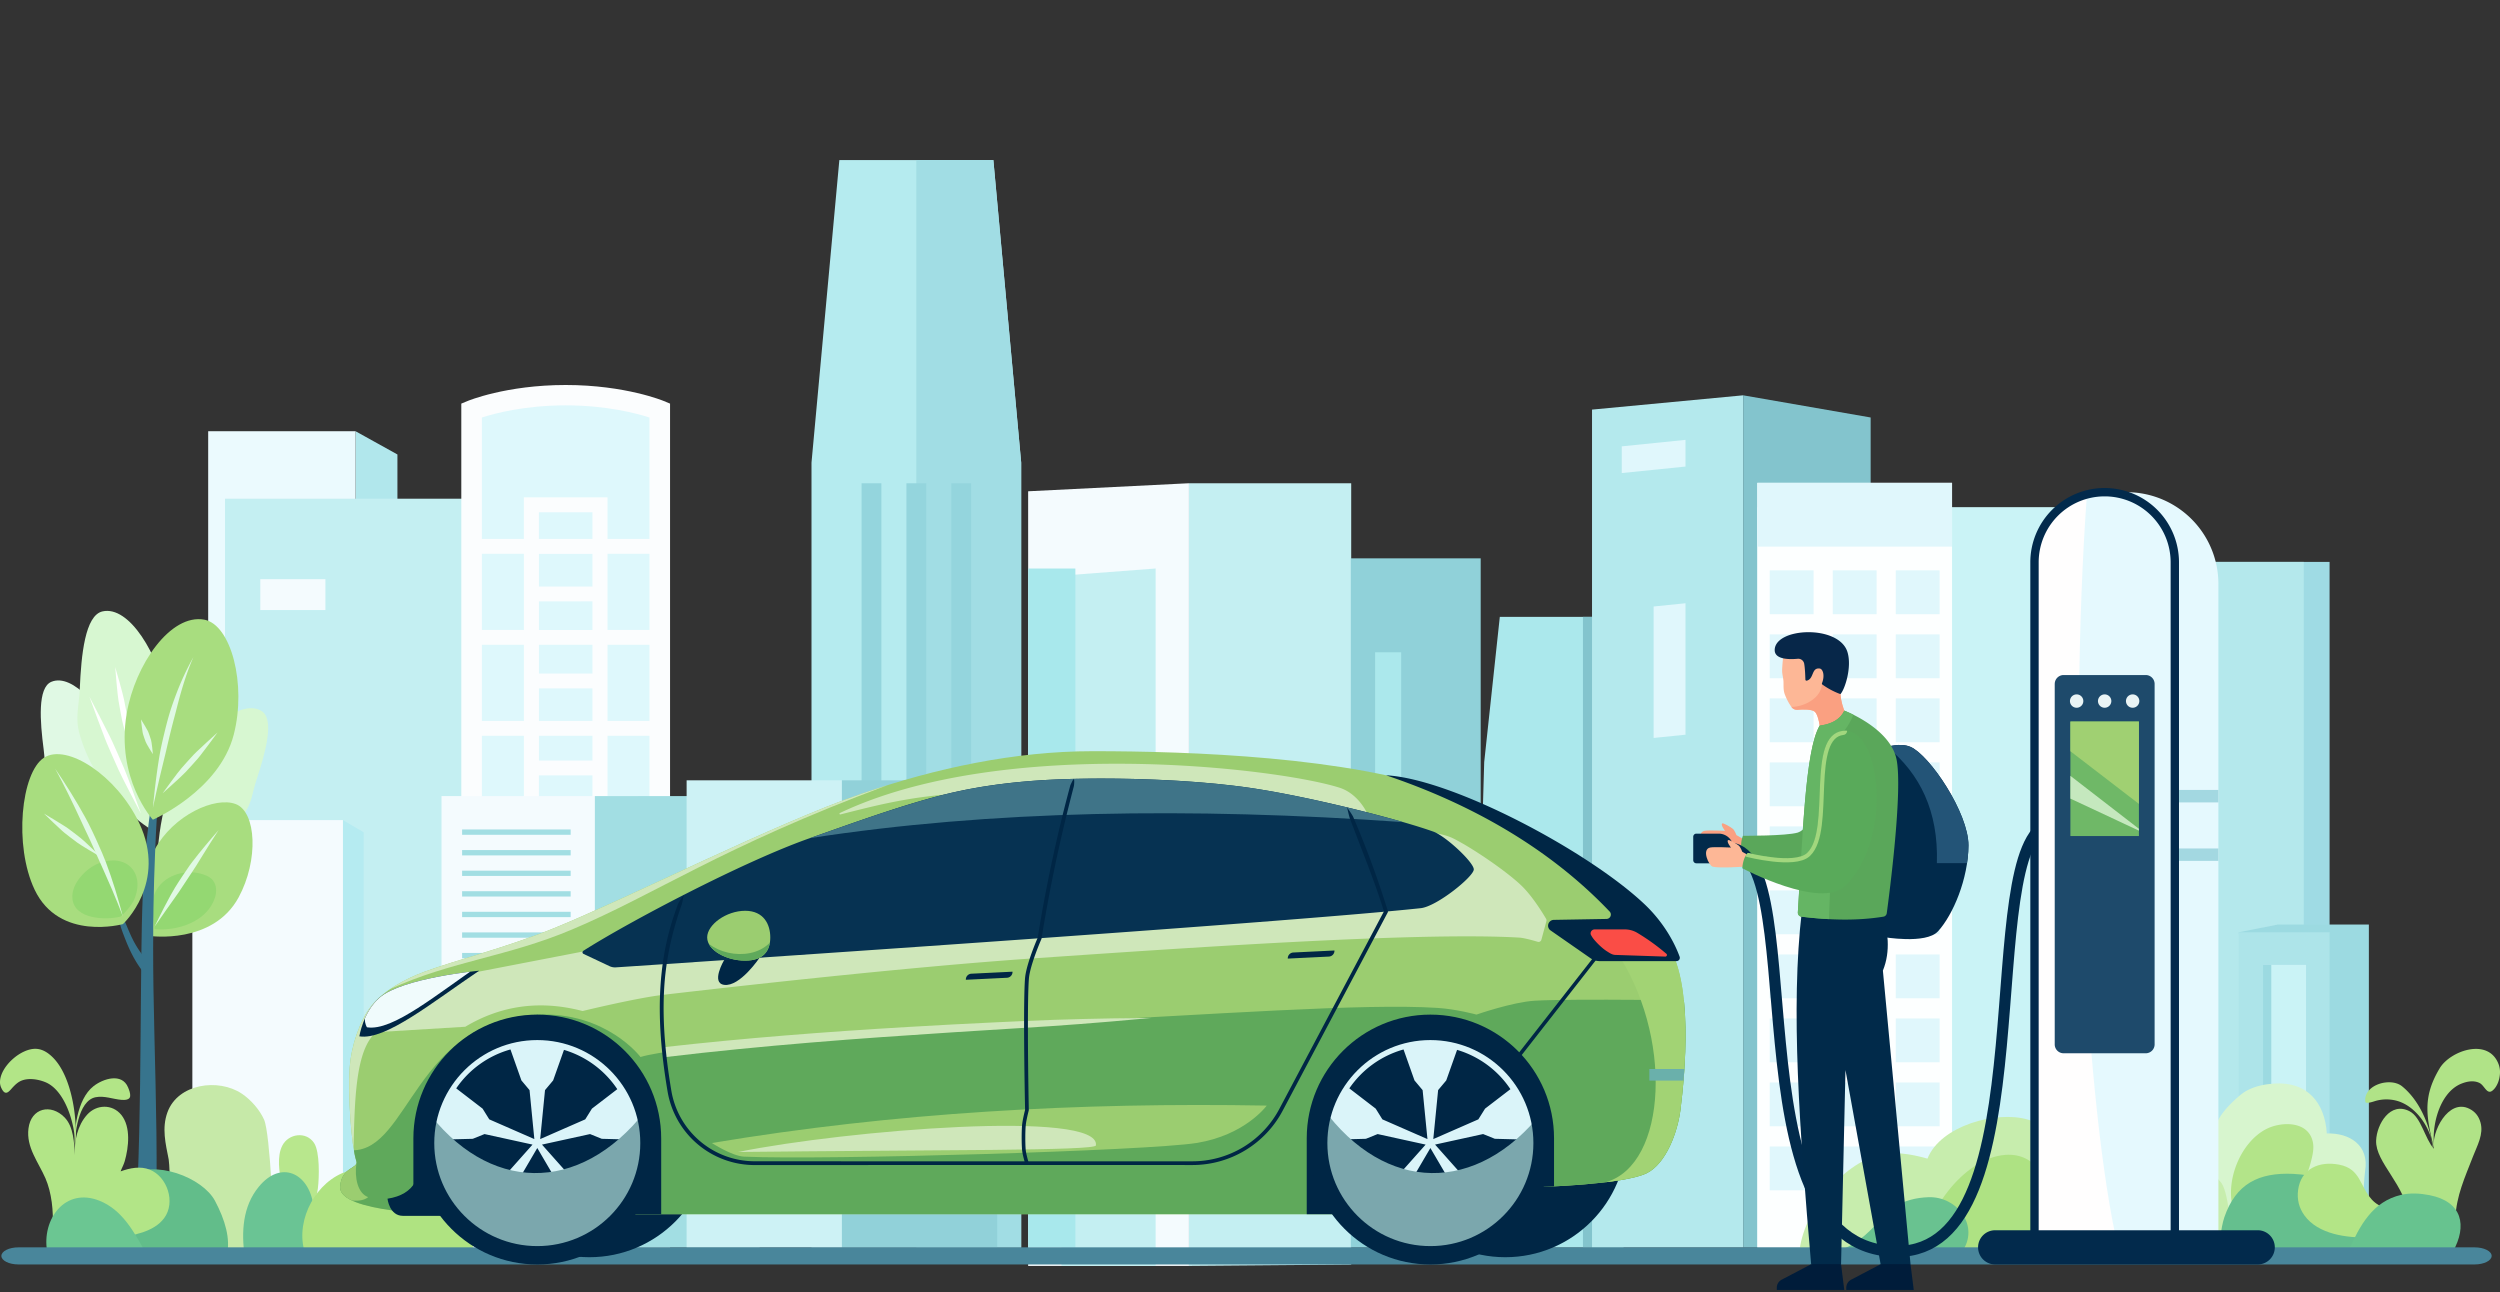 <svg xmlns="http://www.w3.org/2000/svg" xmlns:xlink="http://www.w3.org/1999/xlink" viewBox="0 0 4489.72 2320.27"><rect x="0" y="0" width="4489.72" height="2320.27" fill="#333333" stroke="none"/><defs><style>.cls-1,.cls-107,.cls-2,.cls-3,.cls-4,.cls-75,.cls-81,.cls-87{fill:none;}.cls-1{clip-rule:evenodd;}.cls-100,.cls-101,.cls-102,.cls-104,.cls-106,.cls-109,.cls-11,.cls-111,.cls-113,.cls-14,.cls-16,.cls-17,.cls-19,.cls-2,.cls-20,.cls-21,.cls-23,.cls-24,.cls-25,.cls-26,.cls-27,.cls-28,.cls-3,.cls-30,.cls-32,.cls-33,.cls-34,.cls-35,.cls-36,.cls-37,.cls-39,.cls-4,.cls-40,.cls-42,.cls-43,.cls-45,.cls-46,.cls-49,.cls-5,.cls-50,.cls-51,.cls-52,.cls-53,.cls-54,.cls-55,.cls-56,.cls-57,.cls-58,.cls-59,.cls-6,.cls-60,.cls-61,.cls-62,.cls-63,.cls-64,.cls-65,.cls-66,.cls-68,.cls-69,.cls-7,.cls-71,.cls-72,.cls-73,.cls-74,.cls-76,.cls-78,.cls-79,.cls-8,.cls-82,.cls-84,.cls-85,.cls-88,.cls-89,.cls-9,.cls-91,.cls-92,.cls-93,.cls-94,.cls-95,.cls-96,.cls-98,.cls-99{fill-rule:evenodd;}.cls-2{clip-path:url(#clip-path);}.cls-4{clip-path:url(#clip-path-2);}.cls-5{fill:#b1e7ec;}.cls-6{fill:#ebfafe;}.cls-7{fill:#c4eff2;}.cls-8{fill:#f4fbfe;}.cls-9{fill:#def8fc;}.cls-10{clip-path:url(#clip-path-3);}.cls-11{fill:#fbfdfe;}.cls-12{clip-path:url(#clip-path-4);}.cls-13{clip-path:url(#clip-path-5);}.cls-14{fill:#a2dee3;}.cls-15{clip-path:url(#clip-path-6);}.cls-16{fill:#a8e8ec;}.cls-17{fill:#b5ebef;}.cls-18{clip-path:url(#clip-path-8);}.cls-19{fill:#a1dde4;}.cls-20{fill:#94d5dd;}.cls-21{fill:#abe8ec;}.cls-22{clip-path:url(#clip-path-9);}.cls-23{fill:#83c4cd;}.cls-24{fill:#9fdbe4;}.cls-25{fill:#b4e8ec;}.cls-26{fill:#9cdae1;}.cls-27{fill:#ade4e9;}.cls-28{fill:#caf3f6;}.cls-29{clip-path:url(#clip-path-10);}.cls-30{fill:#b4e9ed;}.cls-31{clip-path:url(#clip-path-11);}.cls-32{fill:#e0f7fc;}.cls-33{fill:#90d1d9;}.cls-34{fill:#cdf2f5;}.cls-35{fill:#91d1d9;}.cls-36{fill:#b5ebf1;}.cls-37{fill:#fdffff;}.cls-38{clip-path:url(#clip-path-12);}.cls-39{fill:#e0f9e4;}.cls-40{fill:#d7f7d1;}.cls-41{clip-path:url(#clip-path-13);}.cls-42{fill:#fff;}.cls-43{fill:#a8dd7f;}.cls-44{clip-path:url(#clip-path-14);}.cls-45{fill:#94d872;}.cls-46{fill:#37748d;}.cls-47{clip-path:url(#clip-path-15);}.cls-48{clip-path:url(#clip-path-16);}.cls-49{fill:#c6e9a8;}.cls-50{fill:#b0e387;}.cls-51{fill:#d7f5ce;}.cls-52{fill:#b3e489;}.cls-53{fill:#c7edad;}.cls-54{fill:#62bd8a;}.cls-55{fill:#b8e78d;}.cls-56{fill:#b2e587;}.cls-57{fill:#65bf8e;}.cls-58{fill:#b3e586;}.cls-59{fill:#67c38f;}.cls-60{fill:#aee283;}.cls-61{fill:#69c290;}.cls-62{fill:#6bc692;}.cls-63{fill:#6ac494;}.cls-64{fill:#afe381;}.cls-65{fill:#49869b;}.cls-66{fill:#fdb796;}.cls-67{clip-path:url(#clip-path-17);}.cls-68{fill:#faa081;}.cls-69{fill:#012a4b;}.cls-70{clip-path:url(#clip-path-18);}.cls-71{fill:#235477;}.cls-72{fill:#072749;}.cls-73{fill:#001c3a;}.cls-74{fill:#5aa75a;}.cls-75{stroke:#012a4b;stroke-miterlimit:1.5;stroke-width:20px;}.cls-75,.cls-81{stroke-linecap:round;}.cls-76{fill:#012a4a;}.cls-77{clip-path:url(#clip-path-19);}.cls-78{fill:#65b564;}.cls-79{fill:#59aa5a;}.cls-80{clip-path:url(#clip-path-20);}.cls-81{stroke:#a2d77e;}.cls-107,.cls-81,.cls-87{stroke-linejoin:round;}.cls-81,.cls-87{stroke-width:15px;}.cls-82{fill:#e5f9fe;}.cls-83{clip-path:url(#clip-path-21);}.cls-84{fill:#a3d8e1;}.cls-85{fill:#fffefe;}.cls-86{clip-path:url(#clip-path-22);}.cls-87{stroke:#022a4c;}.cls-88{fill:#1e4a6b;}.cls-89{fill:#6fb867;}.cls-90{clip-path:url(#clip-path-23);}.cls-91{fill:#a0d072;}.cls-92{fill:#c5e8be;}.cls-93{fill:#eaf4f5;}.cls-94{fill:#022a4c;}.cls-95{fill:#002645;}.cls-96{fill:#9bcd70;}.cls-97{clip-path:url(#clip-path-24);}.cls-98{fill:#5fa95b;}.cls-99{fill:#cfe7ba;}.cls-100{fill:#a2d374;}.cls-101{fill:#6ab0ab;}.cls-102{fill:#063252;}.cls-103{clip-path:url(#clip-path-27);}.cls-104{fill:#3f7488;}.cls-105{clip-path:url(#clip-path-28);}.cls-106{fill:#f0fbfc;}.cls-107{stroke:#002645;stroke-width:6.5px;}.cls-108{clip-path:url(#clip-path-29);}.cls-109{fill:#fa4d46;}.cls-110{clip-path:url(#clip-path-30);}.cls-111{fill:#daf4f9;}.cls-112{clip-path:url(#clip-path-31);}.cls-113{fill:#7ba7ad;}.cls-114{clip-path:url(#clip-path-32);}</style><clipPath id="clip-path"><path id="SVGID" class="cls-1" d="M2883.64,1835.64c111-31.36,122.17-264.84,16.16-418.91h147.41v442.88H2883.64v-24Z"/></clipPath><clipPath id="clip-path-2"><polygon id="SVGID-2" data-name="SVGID" class="cls-1" points="2075.41 733.44 1906.27 746.31 1906.27 1985.94 2075.41 1985.94 2075.41 733.44 2075.41 733.44"/></clipPath><clipPath id="clip-path-3" transform="translate(0 287.52)"><path id="SVGID-3" data-name="SVGID" class="cls-1" d="M847,449.47s65.81-27.29,168.94-27.29,168.94,27.29,168.94,27.29V1934.78H847V449.47Z"/></clipPath><clipPath id="clip-path-4" transform="translate(0 287.52)"><polygon id="SVGID-4" data-name="SVGID" class="cls-1" points="1145.32 1142.16 792.93 1142.16 792.93 1953.06 1145.32 1953.06 1145.32 1142.16 1145.32 1142.16"/></clipPath><clipPath id="clip-path-5" transform="translate(0 287.52)"><polygon id="SVGID-5" data-name="SVGID" class="cls-1" points="1024.84 1202.14 829.89 1202.14 829.89 1953.06 1024.84 1953.06 1024.84 1202.14 1024.84 1202.14"/></clipPath><clipPath id="clip-path-6" transform="translate(0 287.52)"><polygon id="SVGID-6" data-name="SVGID" class="cls-1" points="2135.25 580.32 1846.43 594.76 1846.43 1985.94 2135.25 1985.94 2135.25 580.32 2135.25 580.32"/></clipPath><clipPath id="clip-path-8" transform="translate(0 287.52)"><polygon id="SVGID-8" data-name="SVGID" class="cls-1" points="1783.97 0 1507.37 0 1457.37 543.19 1457.37 1953.06 1833.93 1953.06 1833.93 543.19 1783.97 0 1783.97 0"/></clipPath><clipPath id="clip-path-9" transform="translate(0 287.52)"><polygon id="SVGID-9" data-name="SVGID" class="cls-1" points="2915.49 820.32 2693.49 820.32 2665.47 1081.09 2640.21 1953.06 2915.49 1953.06 2915.49 820.32 2915.49 820.32"/></clipPath><clipPath id="clip-path-10" transform="translate(0 287.52)"><polygon id="SVGID-10" data-name="SVGID" class="cls-1" points="4141.41 1445.28 4064.13 1445.28 4064.13 1953.06 4141.41 1953.06 4141.41 1445.28 4141.41 1445.28"/></clipPath><clipPath id="clip-path-11" transform="translate(0 287.52)"><polygon id="SVGID-11" data-name="SVGID" class="cls-1" points="3130.53 422.4 2859.09 448.08 2859.09 1953.06 3130.53 1953.06 3130.53 422.4 3130.53 422.4"/></clipPath><clipPath id="clip-path-12" transform="translate(0 287.52)"><polygon id="SVGID-12" data-name="SVGID" class="cls-1" points="3505.65 579.6 3155.97 579.6 3155.97 1953.06 3505.65 1953.06 3505.65 579.6 3505.65 579.6"/></clipPath><clipPath id="clip-path-13" transform="translate(0 287.52)"><path id="SVGID-13" data-name="SVGID" class="cls-1" d="M272.85,1203.24s-96.47-56.67-129.54-171.06c-9-31.2-1.5-49,0-83.4,2.59-59.55,9.35-131.23,40.79-138.31C231.57,799.77,284.56,885.25,303,977c20.54,102.41-30.1,226.26-30.1,226.26Z"/></clipPath><clipPath id="clip-path-14" transform="translate(0 287.52)"><path id="SVGID-14" data-name="SVGID" class="cls-1" d="M269.45,1393.36s-31.89-81.38,8.16-155c33.88-62.29,108.93-96,145.86-81.81s41.31,100.81,5,167.64c-46.32,85.16-159,69.19-159,69.19Z"/></clipPath><clipPath id="clip-path-15" transform="translate(0 287.52)"><path id="SVGID-15" data-name="SVGID" class="cls-1" d="M220.76,1372.06s-114.26,31.58-158.63-61.9c-37.54-79.08-24.24-210.37,16.8-236.88s130.61,32,170.88,116.88c51.32,108.12-29.05,181.9-29.05,181.9Z"/></clipPath><clipPath id="clip-path-16" transform="translate(0 287.52)"><path id="SVGID-16" data-name="SVGID" class="cls-1" d="M274.54,1184.62s-66.91-73.39-47-190.78C242.46,906.36,306.25,814,367,825.36c47.84,8.92,76.12,115.8,52.8,206.4-26,101.16-145.29,152.86-145.29,152.86Z"/></clipPath><clipPath id="clip-path-17" transform="translate(0 287.52)"><path id="SVGID-17" data-name="SVGID" class="cls-1" d="M3202.9,886.56s-2.4,22.43-2.4,30.15c0,6.45,2,12.84,2.4,19.2s-.65,15.08,2.24,23.13a102.94,102.94,0,0,0,12,23,12.11,12.11,0,0,0,10.92,5.15c9.35-.75,26-1.29,31.26,3.63,7.52,7,9.86,34.12,9.86,34.12l30.18-5.9,14.93-24.93c-4.62-11-8.06-22.49-9.12-35V886.56Z"/></clipPath><clipPath id="clip-path-18" transform="translate(0 287.52)"><path id="SVGID-18" data-name="SVGID" class="cls-1" d="M3389.14,1053.84s23.69-7.94,42,0c34.62,15.06,104.33,119.09,104,177.12-.39,60.12-27.68,124.4-54.72,154.08-21.67,23.79-99.12,10.08-99.12,10.08V1167.6l7.92-113.76Z"/></clipPath><clipPath id="clip-path-19" transform="translate(0 287.52)"><path id="SVGID-19" data-name="SVGID" class="cls-1" d="M3268,1015.65c-26.1,43.2-30.56,200.06-39.29,335.41a7.23,7.23,0,0,0,6.33,7.66c50.33,6.21,99.74,7.73,147.37,0a7.24,7.24,0,0,0,6-6.16c4.57-33.78,29-220.53,17.54-276.4-11.56-56.5-93.77-87.43-93.77-87.43q-10.47,22.41-44.17,26.89Z"/></clipPath><clipPath id="clip-path-20" transform="translate(0 287.52)"><path id="SVGID-20" data-name="SVGID" class="cls-1" d="M3309.7,1024.91c-67.48,8.15-20.88,177.88-64.28,219.25-22.5,21.45-106.36,0-106.36,0-5.68,5.52-9.18,14.5-10.08,27.6,0,0,141.47,75,185.28,31.44,86.89-86.46,62.88-286.43-4.56-278.29Z"/></clipPath><clipPath id="clip-path-21" transform="translate(0 287.52)"><path id="SVGID-21" data-name="SVGID" class="cls-1" d="M3779.73,596.4h39.47a164.71,164.71,0,0,1,96.91,31.52l0,0A164.73,164.73,0,0,1,3984,761.16v1191.9H3779.73V596.4Z"/></clipPath><clipPath id="clip-path-22" transform="translate(0 287.52)"><path id="SVGID-22" data-name="SVGID" class="cls-1" d="M3653.73,722.4a126,126,0,0,1,126-126h0a126,126,0,0,1,126,126V1953.06h-252V722.4Z"/></clipPath><clipPath id="clip-path-23" transform="translate(0 287.52)"><polygon id="SVGID-23" data-name="SVGID" class="cls-1" points="3718.2 1008.24 3841.26 1008.24 3841.26 1213.92 3718.2 1213.92 3718.2 1008.24 3718.2 1008.24"/></clipPath><clipPath id="clip-path-24" transform="translate(0 287.52)"><path id="SVGID-24" data-name="SVGID" class="cls-1" d="M798.21,1893.08H2401l362.58-48.92s150.86-3.93,193.54-24.66c35.45-17.21,56.07-75.42,60.9-114.54,7.56-61.28,24.89-231.6-26.33-300.88-69.87-94.52-228.88-209.12-392-268.4-176.08-64-462.07-74.16-637.21-74.16-140.15,0-282.08,30.48-414.61,76.08-155.68,53.56-420,187.76-552.51,241.61-88.11,35.81-172.9,56.21-233.5,78.53-33,12.15-73.61,33.9-94.87,61s-36.45,73.15-39,110.69c-3.4,49.4,2.67,139.43,11.9,168.2,4.59,14.29-27.1,9.59-29.05,46.48-2.47,46.75,187.44,48.92,187.44,48.92Z"/></clipPath><clipPath id="clip-path-27" transform="translate(0 287.52)"><path id="SVGID-27" data-name="SVGID" class="cls-1" d="M1047.51,1420.1a3.13,3.13,0,0,0,.37,5.46l46.8,22.07a23,23,0,0,0,11.3,2.13c90.79-6,1198.21-79.7,1445.56-106.31,28.93-3.12,95.23-56.85,95.23-69.62s-50.83-60.21-73-68c-70.3-24.88-242.75-67.82-348.84-81.2-96.92-12.22-207.4-15.25-292.74-13.47-73.54,1.53-147.58,7.94-219.32,24.15-79.24,17.91-175.51,53.23-260.18,83-116.79,41.1-323,149.32-405.22,201.8Z"/></clipPath><clipPath id="clip-path-28" transform="translate(0 287.52)"><path id="SVGID-28" data-name="SVGID" class="cls-1" d="M860.56,1455.75c-84.84,57.16-168.2,125.5-215.19,117.87,0,0,6.72-43.47,35.92-69.16,40.8-35.89,179.27-48.71,179.27-48.71Z"/></clipPath><clipPath id="clip-path-29" transform="translate(0 287.52)"><path id="SVGID-29" data-name="SVGID" class="cls-1" d="M2890.76,1349.54a7.86,7.86,0,0,1-5.57,13.25l-94.65,1.67a10.54,10.54,0,0,0-10.36,10.54h0a10.18,10.18,0,0,0,4.37,8.36l71.87,50a29,29,0,0,0,16.56,5.19h137.87a5.93,5.93,0,0,0,5.6-7.86c-6-16.65-23.58-57.07-63.6-94.83-100.64-94.94-344.46-224.65-463.72-231.07,152.64,51.36,293.54,131,401.63,244.76Z"/></clipPath><clipPath id="clip-path-30" transform="translate(0 287.52)"><path id="SVGID-30" data-name="SVGID" class="cls-1" d="M1338.19,1348.15c33.73,0,45.16,24.85,45.16,47.85s-11.43,41.68-45.16,41.68S1270,1419,1270,1396s34.48-47.85,68.2-47.85Z"/></clipPath><clipPath id="clip-path-31" transform="translate(0 287.52)"><path id="SVGID-31" data-name="SVGID" class="cls-1" d="M922.35,1563.84H904.93l1.39,3.94a206.23,206.23,0,0,0-111.72,80.31l-2.78-2.13-4.15,12.79a204.28,204.28,0,0,0-29.08,89.49l-3.85,11.85L758,1760c-.05,1.76-.07,3.54-.07,5.32A204.69,204.69,0,0,0,800.82,1891l-2.93,2,11.54,8.39a206.37,206.37,0,0,0,72.49,52.66l13.05,9.48,1.17-3.94a206.2,206.2,0,0,0,137.17-.87l1.43,4.86,17.86-13a206.37,206.37,0,0,0,59.33-43.11l19.9-14.45-4.74-3.26a204.65,204.65,0,0,0,42-124.5c0-1.78,0-3.56-.07-5.32l6,.16-8.19-25.22a204.27,204.27,0,0,0-21-64.53L1138,1646l-4.59,3.52a206.19,206.19,0,0,0-110.13-81l1.67-4.71h-20.29a207.51,207.51,0,0,0-82.29,0Zm42.54,210.36-44.66,76.22,1.58,22.67L905,1929.74a175,175,0,0,0,119.45-.91L1008,1873.09l1.58-22.67-44.66-76.22Zm-8.44-6.14-86.3-18.92-21.07,8.51-60,1.55q-.11,3-.1,6.12a173.66,173.66,0,0,0,37.51,108l49.18-33.77,22-5.5,58.69-66Zm16.88,0,58.69,66,22,5.5,47.34,32.57A173.69,173.69,0,0,0,1138,1765.32q0-3.09-.1-6.15l-57.18-1.52-21.07-8.51-86.29,18.92Zm39.51-170.13-19.46,54.88-14.6,17.41-8.67,87.92,80.93-35.41,12-19.27,45.56-34.94a175,175,0,0,0-95.81-70.59Zm-96.11-.74a174.91,174.91,0,0,0-97.41,69.89l47.37,36.38,12,19.27,80.93,35.41L951,1670.22l-14.6-17.41-19.67-55.62Z"/></clipPath><clipPath id="clip-path-32" transform="translate(0 287.52)"><path id="SVGID-32" data-name="SVGID" class="cls-1" d="M2526.27,1563.84h-17.42l1.39,3.94a206.23,206.23,0,0,0-111.72,80.31l-2.78-2.13-4.15,12.79a204.28,204.28,0,0,0-29.08,89.49l-3.85,11.85,3.22-.09c-.05,1.76-.07,3.54-.07,5.32a204.69,204.69,0,0,0,42.93,125.7l-2.93,2,11.54,8.39a206.37,206.37,0,0,0,72.49,52.66l13,9.48,1.17-3.94a206.2,206.2,0,0,0,137.17-.87l1.43,4.86,17.86-13a206.37,206.37,0,0,0,59.33-43.11l19.9-14.45-4.74-3.26a204.65,204.65,0,0,0,42-124.5c0-1.78,0-3.56-.07-5.32l6,.16-8.19-25.22a204.27,204.27,0,0,0-21-64.53L2741.9,1646l-4.59,3.52a206.19,206.19,0,0,0-110.13-81l1.67-4.71h-20.29a207.51,207.51,0,0,0-82.29,0Zm42.54,210.36-44.66,76.22,1.58,22.67-16.8,56.65a175,175,0,0,0,119.45-.91l-16.49-55.74,1.58-22.67-44.66-76.22Zm-8.44-6.14-86.3-18.92-21.07,8.51-60,1.55q-.11,3-.1,6.12a173.66,173.66,0,0,0,37.51,108l49.18-33.77,22-5.5,58.69-66Zm16.88,0,58.69,66,22,5.5,47.34,32.57a173.69,173.69,0,0,0,36.56-106.84q0-3.09-.1-6.15l-57.18-1.52-21.07-8.51-86.29,18.92Zm39.51-170.13-19.46,54.88-14.6,17.41-8.67,87.92,80.93-35.41,12.05-19.27,45.56-34.94a175,175,0,0,0-95.81-70.59Zm-96.11-.74a174.91,174.91,0,0,0-97.41,69.89l47.37,36.38,12,19.27,80.93,35.41-8.67-87.92-14.6-17.41-19.67-55.62Z"/></clipPath></defs><g id="レイヤー_2" data-name="レイヤー 2"><g id="_饑1" data-name="ﾑ饑1"><polygon class="cls-5" points="713.73 816.18 638.49 774.42 638.49 2240.58 713.73 2240.58 713.73 816.18 713.73 816.18"/><polygon class="cls-6" points="638.49 774.42 373.89 774.42 373.89 2240.58 638.49 2240.58 638.49 774.42 638.49 774.42"/><polygon class="cls-7" points="1077.45 895.62 404.13 895.62 404.13 2240.58 1077.45 2240.58 1077.45 895.62 1077.45 895.62"/><polygon class="cls-8" points="584.41 1040.16 467.45 1040.16 467.45 1095.6 584.41 1095.6 584.41 1040.16 584.41 1040.16"/><path class="cls-9" d="M847,449.47s65.81-27.29,168.94-27.29,168.94,27.29,168.94,27.29V1934.78H847V449.47Z" transform="translate(0 287.52)"/><g class="cls-10"><polygon class="cls-9" points="1077.45 906.55 954.33 906.55 954.33 2222.3 1077.45 2222.3 1077.45 906.55 1077.45 906.55"/><path class="cls-11" d="M1091,680.4V605.69H940.83V680.4H847v26.68h93.88V843.81H847v26.68h93.88v136.73H847v26.68h93.88v914.22H1091V1033.9h93.88v-26.68H1091V870.49h93.88V843.81H1091V707.08h93.88V680.4Zm-27,424.65v816.39H967.83V1105.05Zm-96.12-71.15v44.47H1064V1033.9Zm0-85.15v58.47H1064V948.75Zm0-78.26v51.58H1064V870.49Zm0-78v51.35H1064V792.46Zm0-85.38v58.7H1064v-58.7ZM1064,680.4H967.83v-48H1064v48Z" transform="translate(0 287.52)"/></g><path class="cls-11" d="M839.8,432.61l-11.35,4.7V1953.06h374.88V437.31l-11.35-4.7s-68.57-28.71-176.09-28.71S839.8,432.61,839.8,432.61Zm25.65,29.69c22.33-7.27,76.33-21.84,150.44-21.84S1144,455,1166.33,462.3V1916.5H865.45V462.3Z" transform="translate(0 287.52)"/><polygon class="cls-8" points="1145.32 1429.68 792.93 1429.68 792.93 2240.58 1145.32 2240.58 1145.32 1429.68 1145.32 1429.68"/><g class="cls-12"><polygon class="cls-8" points="1024.84 1489.66 829.89 1489.66 829.89 2240.58 1024.84 2240.58 1024.84 1489.66 1024.84 1489.66"/></g><g class="cls-13"><polygon class="cls-14" points="1024.84 1489.66 829.89 1489.66 829.89 1499.21 1024.84 1499.21 1024.84 1489.66 1024.84 1489.66"/><polygon class="cls-14" points="1024.84 1526.62 829.89 1526.62 829.89 1536.17 1024.84 1536.17 1024.84 1526.62 1024.84 1526.62"/><polygon class="cls-14" points="1024.84 1563.58 829.89 1563.58 829.89 1573.13 1024.84 1573.13 1024.84 1563.58 1024.84 1563.58"/><polygon class="cls-14" points="1024.84 1600.54 829.89 1600.54 829.89 1610.1 1024.84 1610.1 1024.84 1600.54 1024.84 1600.54"/><polygon class="cls-14" points="1024.84 1637.5 829.89 1637.5 829.89 1647.06 1024.84 1647.06 1024.84 1637.5 1024.84 1637.5"/><polygon class="cls-14" points="1024.84 1674.46 829.89 1674.46 829.89 1684.02 1024.84 1684.02 1024.84 1674.46 1024.84 1674.46"/><polygon class="cls-14" points="1024.84 1711.42 829.89 1711.42 829.89 1720.97 1024.84 1720.97 1024.84 1711.42 1024.84 1711.42"/></g><polygon class="cls-14" points="1364.13 1429.68 1068.33 1429.68 1068.33 2240.58 1364.13 2240.58 1364.13 1429.68 1364.13 1429.68"/><polygon class="cls-8" points="2135.25 867.84 1846.43 882.28 1846.43 2273.46 2135.25 2273.46 2135.25 867.84 2135.25 867.84"/><g class="cls-15"><polygon class="cls-7" points="2075.41 1020.96 1906.27 1033.83 1906.27 2273.46 2075.41 2273.46 2075.41 1020.96 2075.41 1020.96"/></g><g class="cls-15"><polygon class="cls-16" points="1931.25 1020.96 1931.25 2240.58 1846.43 2240.58 1846.43 1020.96 1931.25 1020.96 1931.25 1020.96"/></g><polygon class="cls-7" points="2135.25 867.84 2426.61 867.84 2426.61 2270.99 2135.25 2273.46 2135.25 867.84 2135.25 867.84"/><polygon class="cls-17" points="1783.97 287.52 1507.37 287.52 1457.37 830.71 1457.37 2240.58 1833.93 2240.58 1833.93 830.71 1783.97 287.52 1783.97 287.52"/><g class="cls-18"><polygon class="cls-19" points="1645.65 0 1645.65 2240.58 1970.37 2240.58 1970.37 0 1645.65 0 1645.65 0"/><polygon class="cls-20" points="1582.87 867.84 1547.29 867.84 1547.29 2078.94 1582.87 2078.94 1582.87 867.84 1582.87 867.84"/><polygon class="cls-20" points="1663.45 867.84 1627.86 867.84 1627.86 2078.94 1663.45 2078.94 1663.45 867.84 1663.45 867.84"/><polygon class="cls-20" points="1744.02 867.84 1708.44 867.84 1708.44 2078.94 1744.02 2078.94 1744.02 867.84 1744.02 867.84"/></g><polygon class="cls-21" points="2915.49 1107.84 2693.49 1107.84 2665.47 1368.61 2640.21 2240.58 2915.49 2240.58 2915.49 1107.84 2915.49 1107.84"/><g class="cls-22"><polygon class="cls-23" points="3016.53 1107.84 2842.77 1107.84 2842.77 2240.58 3016.53 2240.58 3016.53 1107.84 3016.53 1107.84"/></g><polygon class="cls-24" points="4183.65 1009.12 3952.05 1009.12 3952.05 2240.58 4183.65 2240.58 4183.65 1009.12 4183.65 1009.12"/><polygon class="cls-25" points="4137.33 1009.12 3905.73 1009.12 3905.73 2240.58 4137.33 2240.58 4137.33 1009.12 4137.33 1009.12"/><polygon class="cls-26" points="4254.21 1660.32 4091.01 1660.32 4020.45 1674.24 4091.01 2240.58 4254.21 2240.58 4254.21 1660.32 4254.21 1660.32"/><polygon class="cls-27" points="4183.65 1674.24 4020.45 1674.24 4020.45 2240.58 4183.65 2240.58 4183.65 1674.24 4183.65 1674.24"/><polygon class="cls-28" points="4141.41 1732.8 4064.13 1732.8 4064.13 2240.58 4141.41 2240.58 4141.41 1732.8 4141.41 1732.8"/><g class="cls-29"><polygon class="cls-26" points="4079.01 1718.88 4079.01 2240.58 4054.4 2263.27 4054.4 1718.88 4079.01 1718.88 4079.01 1718.88"/></g><polygon class="cls-30" points="3130.53 709.92 2859.09 735.6 2859.09 2240.58 3130.53 2240.58 3130.53 709.92 3130.53 709.92"/><g class="cls-31"><polygon class="cls-32" points="3026.98 789.93 2912.5 801.6 2912.5 849.54 3026.98 837.88 3026.98 789.93 3026.98 789.93"/><polygon class="cls-32" points="3026.98 1083.36 2969.74 1089.19 2969.74 1325.26 3026.98 1319.42 3026.98 1083.36 3026.98 1083.36"/></g><polygon class="cls-23" points="3130.53 709.92 3359.49 749.76 3359.49 2240.58 3130.53 2240.58 3130.53 709.92 3130.53 709.92"/><polygon class="cls-33" points="2659.17 1002.72 2425.89 1002.72 2425.89 2240.58 2659.17 2240.58 2659.17 1002.72 2659.17 1002.72"/><polygon class="cls-21" points="2516.37 1171.44 2469.57 1171.44 2469.57 1764.82 2516.37 1764.82 2516.37 1171.44 2516.37 1171.44"/><polygon class="cls-34" points="1511.97 1401.36 1233.09 1401.36 1233.09 2240.58 1511.97 2240.58 1511.97 1401.36 1511.97 1401.36"/><polygon class="cls-35" points="1790.85 1401.36 1511.97 1401.36 1511.97 2240.58 1790.85 2240.58 1790.85 1401.36 1790.85 1401.36"/><polygon class="cls-36" points="653.13 1494.69 615.85 1472.82 615.85 2240.58 653.13 2240.58 653.13 1494.69 653.13 1494.69"/><polygon class="cls-8" points="615.85 1472.82 345.45 1472.82 345.45 2240.58 615.85 2240.58 615.85 1472.82 615.85 1472.82"/><polygon class="cls-28" points="3759.81 910.8 3155.97 910.8 3155.97 2240.58 3759.81 2240.58 3759.81 910.8 3759.81 910.8"/><polygon class="cls-37" points="3505.65 867.12 3155.97 867.12 3155.97 2240.58 3505.65 2240.58 3505.65 867.12 3505.65 867.12"/><g class="cls-38"><polygon class="cls-32" points="3505.65 855.6 3155.97 855.6 3155.97 981.68 3505.65 981.68 3505.65 855.6 3505.65 855.6"/><polygon class="cls-32" points="3257.01 1024.32 3178.29 1024.32 3178.29 1103.04 3257.01 1103.04 3257.01 1024.32 3257.01 1024.32"/><polygon class="cls-32" points="3257.01 1139.28 3178.29 1139.28 3178.29 1218 3257.01 1218 3257.01 1139.28 3257.01 1139.28"/><polygon class="cls-32" points="3257.01 1254.24 3178.29 1254.24 3178.29 1332.96 3257.01 1332.96 3257.01 1254.24 3257.01 1254.24"/><polygon class="cls-32" points="3257.01 1369.2 3178.29 1369.2 3178.29 1447.92 3257.01 1447.92 3257.01 1369.2 3257.01 1369.2"/><polygon class="cls-32" points="3257.01 1484.16 3178.29 1484.16 3178.29 1562.88 3257.01 1562.88 3257.01 1484.16 3257.01 1484.16"/><polygon class="cls-32" points="3257.01 1599.12 3178.29 1599.12 3178.29 1677.84 3257.01 1677.84 3257.01 1599.12 3257.01 1599.12"/><polygon class="cls-32" points="3257.01 1714.08 3178.29 1714.08 3178.29 1792.8 3257.01 1792.8 3257.01 1714.08 3257.01 1714.08"/><polygon class="cls-32" points="3257.01 1829.04 3178.29 1829.04 3178.29 1907.76 3257.01 1907.76 3257.01 1829.04 3257.01 1829.04"/><polygon class="cls-32" points="3257.01 1944 3178.29 1944 3178.29 2022.72 3257.01 2022.72 3257.01 1944 3257.01 1944"/><polygon class="cls-32" points="3257.01 2058.96 3178.29 2058.96 3178.29 2137.68 3257.01 2137.68 3257.01 2058.96 3257.01 2058.96"/><polygon class="cls-32" points="3370.17 1024.32 3291.45 1024.32 3291.45 1103.04 3370.17 1103.04 3370.17 1024.32 3370.17 1024.32"/><polygon class="cls-32" points="3370.17 1139.28 3291.45 1139.28 3291.45 1218 3370.17 1218 3370.17 1139.28 3370.17 1139.28"/><polygon class="cls-32" points="3370.17 1254.24 3291.45 1254.24 3291.45 1332.96 3370.17 1332.96 3370.17 1254.24 3370.17 1254.24"/><polygon class="cls-32" points="3370.17 1369.2 3291.45 1369.2 3291.45 1447.92 3370.17 1447.92 3370.17 1369.2 3370.17 1369.2"/><polygon class="cls-32" points="3370.17 1484.16 3291.45 1484.16 3291.45 1562.88 3370.17 1562.88 3370.17 1484.16 3370.17 1484.16"/><polygon class="cls-32" points="3370.17 1599.12 3291.45 1599.12 3291.45 1677.84 3370.17 1677.84 3370.17 1599.12 3370.17 1599.12"/><polygon class="cls-32" points="3370.17 1714.08 3291.45 1714.08 3291.45 1792.8 3370.17 1792.8 3370.17 1714.08 3370.17 1714.08"/><polygon class="cls-32" points="3370.17 1829.04 3291.45 1829.04 3291.45 1907.76 3370.17 1907.76 3370.17 1829.04 3370.17 1829.04"/><polygon class="cls-32" points="3370.17 1944 3291.45 1944 3291.45 2022.72 3370.17 2022.72 3370.17 1944 3370.17 1944"/><polygon class="cls-32" points="3370.17 2058.96 3291.45 2058.96 3291.45 2137.68 3370.17 2137.68 3370.17 2058.96 3370.17 2058.96"/><polygon class="cls-32" points="3483.33 1024.32 3404.61 1024.32 3404.61 1103.04 3483.33 1103.04 3483.33 1024.32 3483.33 1024.32"/><polygon class="cls-32" points="3483.33 1139.28 3404.61 1139.28 3404.61 1218 3483.33 1218 3483.33 1139.28 3483.33 1139.28"/><polygon class="cls-32" points="3483.33 1254.24 3404.61 1254.24 3404.61 1332.96 3483.33 1332.96 3483.33 1254.24 3483.33 1254.24"/><polygon class="cls-32" points="3483.33 1369.2 3404.61 1369.2 3404.61 1447.92 3483.33 1447.92 3483.33 1369.2 3483.33 1369.2"/><polygon class="cls-32" points="3483.33 1484.16 3404.61 1484.16 3404.61 1562.88 3483.33 1562.88 3483.33 1484.16 3483.33 1484.16"/><polygon class="cls-32" points="3483.33 1599.12 3404.61 1599.12 3404.61 1677.84 3483.33 1677.84 3483.33 1599.12 3483.33 1599.12"/><polygon class="cls-32" points="3483.33 1714.08 3404.61 1714.08 3404.61 1792.8 3483.33 1792.8 3483.33 1714.08 3483.33 1714.08"/><polygon class="cls-32" points="3483.33 1829.04 3404.61 1829.04 3404.61 1907.76 3483.33 1907.76 3483.33 1829.04 3483.33 1829.04"/><polygon class="cls-32" points="3483.33 1944 3404.61 1944 3404.61 2022.72 3483.33 2022.72 3483.33 1944 3483.33 1944"/><polygon class="cls-32" points="3483.33 2058.96 3404.61 2058.96 3404.61 2137.68 3483.33 2137.68 3483.33 2058.96 3483.33 2058.96"/></g><path class="cls-39" d="M223.31,1251.42s-88.64-33.23-132.82-123.79c-12-24.69-8.36-40.65-12.1-69.52-6.49-50-11.26-110.74,13.92-121.21,38-15.82,94.61,47.75,123.25,121.54,32,82.4,7.75,193,7.75,193Z" transform="translate(0 287.52)"/><path class="cls-40" d="M282.35,1273.92s93.32-15.91,153.78-96.51c16.49-22,15.89-38.35,25-66,15.8-47.89,31.94-106.63,9.19-121.67-34.36-22.7-101.92,29.06-144,96.12-46.95,74.88-44,188.05-44,188.05Z" transform="translate(0 287.52)"/><path class="cls-40" d="M272.85,1203.24s-96.47-56.67-129.54-171.06c-9-31.2-1.5-49,0-83.4,2.59-59.55,9.35-131.23,40.79-138.31C231.57,799.77,284.56,885.25,303,977c20.54,102.41-30.1,226.26-30.1,226.26Z" transform="translate(0 287.52)"/><g class="cls-41"><path class="cls-42" d="M253.17,1173.6s-5.62-15.82-14.14-38.92c-2.91-7.91-6.11-16.63-9.66-25.84-2.13-5.57-4.34-11.3-6.75-17.09-3.46-8.33-7.26-16.78-11-25.25-3.26-7.4-6.5-14.82-9.83-22q-2.21-4.74-4.48-9.31c-6.47-13.09-12.78-25.28-18.22-35.87-11-21.33-18.56-35.71-18.56-35.71s5.5,15.31,13.87,37.79c4.15,11.15,8.89,24,14.2,37.63q1.85,4.77,3.86,9.59c3.06,7.31,6.35,14.7,9.62,22.1,3.73,8.47,7.41,17,11.23,25.14,2.66,5.69,5.4,11.18,8.07,16.51,4.42,8.83,8.7,17.08,12.58,24.56,11.32,21.87,19.21,36.68,19.21,36.68Z" transform="translate(0 287.52)"/><path class="cls-42" d="M206.85,910.32s.88,11.59,2.45,28.68c.54,5.83,1.13,12.24,1.89,19.07.47,4.11.95,8.34,1.6,12.65.94,6.18,2.17,12.49,3.33,18.8,1,5.52,2,11,3.14,16.42.5,2.36,1.05,4.69,1.62,7,2.46,9.86,5,19,7.21,27,4.41,16.11,7.56,26.93,7.56,26.93s-.91-11.23-2.52-27.85c-.8-8.25-1.67-17.71-2.88-27.79-.28-2.35-.59-4.72-1-7.11-.85-5.43-1.9-10.94-2.91-16.45-1.16-6.32-2.26-12.65-3.58-18.76-.93-4.26-2-8.39-3-12.39-1.71-6.66-3.44-12.85-5-18.5-4.6-16.52-7.91-27.67-7.91-27.67Z" transform="translate(0 287.52)"/></g><path class="cls-43" d="M269.45,1393.36s-31.89-81.38,8.16-155c33.88-62.29,108.93-96,145.86-81.81s41.31,100.81,5,167.64c-46.32,85.16-159,69.19-159,69.19Z" transform="translate(0 287.52)"/><g class="cls-44"><path class="cls-45" d="M277.58,1381.15c-1.3-21.78-8.65-46.36,1.56-66.94,14.44-29.09,51-40.7,81.11-32.78,7.94,2.09,17,5.49,22.24,12.23,6.82,8.82,6.82,21,3.51,31.12-13.73,42.12-65.61,60.19-108.42,56.37Z" transform="translate(0 287.52)"/><path class="cls-39" d="M277.61,1376.64c6.57-9.66,13.25-19.16,20-28.77,4.48-6.36,9-12.67,13.47-19,3.36-4.75,6.75-9.47,10.05-14.29,1.41-2,2.77-4.13,4.14-6.22q9.54-14.52,19.23-29.09c2.74-4.15,5.49-8.3,8.16-12.52,4-6.32,7.86-12.71,11.82-19.1,9.19-14.82,18.42-29.61,28.12-44.37-8.09,9.22-16,18.39-23.79,27.75s-15.5,18.87-22.89,28.54c-1.91,2.5-3.78,5-5.59,7.56-4.26,6-8.31,12.06-12.34,18.14-4.63,7-9.25,13.94-13.57,21.07-2.9,4.77-5.64,9.62-8.34,14.49-4.07,7.35-7.95,14.72-11.78,22.15-5.78,11.21-11.26,22.41-16.7,33.7Z" transform="translate(0 287.52)"/></g><path class="cls-46" d="M281.2,1834.87c.83-117.06-3.78-233.55-5.58-345.22-.81-50.29-.71-99.58,0-147.47.47-33.44,1.66-66.17,2.88-98.12,3.12-81.9,9.05-158.45,24.49-227.66-15.9,52.06-27.39,108.71-35.34,169.18-3.16,24.05-5.87,48.65-7.77,73.82-5.55,73.11-5.88,150.48-6.65,230.33-1.08,111.39-1.24,227.66-6,344.34l34,.8Z" transform="translate(0 287.52)"/><path class="cls-46" d="M271.49,1445.57a183.16,183.16,0,0,1-29.92-40c-6-10.84-10.74-22.75-15.94-34.88-1.52-3.57-3.19-7-4.83-10.62-3.76-8.27-7.51-16.46-11.07-25.18,1.05,9.44,2.15,18.45,3.82,27.46.73,4,1.49,7.83,2.52,11.66,2.36,8.7,5.73,16.89,8.86,25,8.57,22.13,18.89,42.09,32.3,59.15l14.26-12.55Z" transform="translate(0 287.52)"/><path class="cls-43" d="M220.76,1372.06s-114.26,31.58-158.63-61.9c-37.54-79.08-24.24-210.37,16.8-236.88s130.61,32,170.88,116.88c51.32,108.12-29.05,181.9-29.05,181.9Z" transform="translate(0 287.52)"/><g class="cls-47"><path class="cls-45" d="M216.38,1358.64c-25.76,6.47-82.54,5.3-86.31-32.14-1.34-13.29,4.51-26.35,12.52-36.64,9-11.57,21-21.63,34.77-26.92,50.47-19.37,84.36,18.44,63.12,66.14-3.78,8.5-16.48,23.89-24.1,29.56Z" transform="translate(0 287.52)"/><path class="cls-39" d="M220.76,1358.64c-4.34-16.52-8.94-33-14.09-49.42-5.11-16.3-10.53-32.55-16.69-48.68-2.1-5.49-4.35-10.92-6.64-16.35-3.42-8.11-7-16.17-10.72-24.21-4.29-9.32-8.66-18.64-13.34-27.86-2-3.93-4.06-7.83-6.18-11.71-8.16-15-16.88-29.69-26-44.42-8.93-14.46-18.3-28.75-28-43,8.24,15.17,16,30.34,23.55,45.54,7.65,15.42,14.86,30.82,22,46.21,1.84,4,3.67,8,5.54,11.91,4.37,9.27,8.76,18.48,13,27.73,4.89,10.65,9.53,21.35,14.25,32,3.17,7.13,6.4,14.21,9.57,21.3,4.79,10.73,9.51,21.4,14.07,32.14,6.91,16.28,13.53,32.51,19.74,48.9Z" transform="translate(0 287.52)"/><path class="cls-39" d="M180.83,1251.42s-6.62-6.6-16.66-16.21c-3.42-3.28-7.15-6.86-11.26-10.61-2.47-2.25-5-4.55-7.71-6.79-3.88-3.22-8-6.3-12.15-9.44-3.59-2.75-7.17-5.51-10.77-8.08-1.59-1.13-3.19-2.2-4.79-3.24-6.9-4.46-13.45-8.39-19.17-11.87-11.55-7-19.39-11.58-19.39-11.58s6.46,6.36,16.28,15.66c4.86,4.6,10.38,9.89,16.49,15.36,1.43,1.28,2.88,2.54,4.39,3.77,3.43,2.8,7,5.52,10.62,8.27,4.12,3.14,8.19,6.33,12.31,9.23,2.88,2,5.77,3.87,8.59,5.66,4.69,3,9.13,5.63,13.2,8.07,11.9,7.15,20,11.8,20,11.8Z" transform="translate(0 287.52)"/></g><path class="cls-43" d="M274.54,1184.62s-66.91-73.39-47-190.78C242.46,906.36,306.25,814,367,825.36c47.84,8.92,76.12,115.8,52.8,206.4-26,101.16-145.29,152.86-145.29,152.86Z" transform="translate(0 287.52)"/><g class="cls-48"><path class="cls-39" d="M274.54,1163.52c3.47-16.53,7.12-32.54,10.72-48.19,3.8-16.49,7.78-32.39,11.52-47.89,1.64-6.78,3.15-13.49,4.7-20.1q5.7-24.28,11.63-46.67c.77-2.87,1.54-5.71,2.27-8.54,1.75-6.78,3.43-13.44,5.17-20,8-29.95,16.71-56.7,26.94-79.86a499,499,0,0,0-33,72c-2.71,7.28-5.35,14.77-7.84,22.5q-1.55,4.81-3,9.76c-3.07,10.59-5.9,21.57-8.62,32.89-2.58,10.74-5.14,21.78-7.3,33.17-1.56,8.21-2.85,16.59-4.14,25.12-1.24,8.28-2.37,16.67-3.46,25.22-2.07,16.4-3.87,33.21-5.57,50.54Z" transform="translate(0 287.52)"/><path class="cls-39" d="M292.05,1137.12s8.07-7.09,19.81-17.8c4-3.65,8.41-7.65,13-12,2.78-2.64,5.63-5.36,8.43-8.26,4-4.15,7.95-8.61,11.93-13,3.48-3.85,7-7.68,10.27-11.55,1.45-1.7,2.84-3.42,4.19-5.14,5.82-7.38,11-14.45,15.63-20.58,9.27-12.38,15.36-20.83,15.36-20.83s-7.78,6.92-19.17,17.39c-5.63,5.19-12.13,11.1-18.89,17.64-1.57,1.52-3.14,3.07-4.69,4.69-3.51,3.67-7,7.54-10.44,11.38-4,4.41-8,8.77-11.74,13.19-2.6,3.09-5,6.2-7.36,9.22-3.9,5-7.42,9.81-10.65,14.17-9.46,12.77-15.7,21.52-15.7,21.52Z" transform="translate(0 287.52)"/><path class="cls-39" d="M274.54,1066.84s-.36-4.75-1.22-12.12c-.29-2.49-.58-5.09-1.06-8-.28-1.72-.57-3.45-1-5.22-.65-2.51-1.58-5-2.44-7.52-.75-2.2-1.48-4.41-2.36-6.51-.39-.93-.82-1.82-1.27-2.7-2-3.84-4-7.15-5.82-10.19-3.67-6.19-6.17-10.07-6.17-10.07s.4,4.59,1.31,11.73c.45,3.51.89,7.36,1.66,11.62.18,1,.39,1.94.65,2.92.6,2.19,1.38,4.38,2.13,6.58.86,2.52,1.67,5.06,2.69,7.44.72,1.68,1.56,3.22,2.39,4.75,1.4,2.58,2.77,4.82,4.07,7,3.85,6.35,6.47,10.32,6.47,10.32Z" transform="translate(0 287.52)"/></g><path class="cls-49" d="M312.51,1945.15c-5.46-12.69-6.93-137-9.56-150.4-5.59-28.58-12.6-56.24-2.21-84.77,18.78-51.56,91.57-61.62,133.63-33.32,16.22,10.9,31.76,28.59,39.84,46.45,11.07,24.46,18.33,196.38,16.9,224.62-.36,7.11-2.37,13.93-3.63,20.89" transform="translate(0 287.52)"/><path class="cls-50" d="M4374,1785.41c-10.86-40.21,4.13-110.38,46.86-127,10.12-3.94,21.67-6,31.85-1.16,9.26,4.41,13.43,21.85,23.53,13.81,4.75-3.78,8-9.42,10.16-15a54.75,54.75,0,0,0,3.06-13.37,41.13,41.13,0,0,0-2.55-19.73c-18.66-47.64-86.71-23.27-105.47,8-32.57,54.34-23.73,90.38-7.44,154.46Z" transform="translate(0 287.52)"/><path class="cls-50" d="M4369.81,1785.41c-1.76-41.82-21-93.73-55.94-122.06-20.86-16.9-69.68-2.77-66,27.72.61,5,16.11-.88,18.9-1.61a71.39,71.39,0,0,1,36.54-.38c39.09,10,68.6,58.19,66.5,96.33Z" transform="translate(0 287.52)"/><path class="cls-51" d="M3984.17,1952c-8.41-15.41-11.53-136.91-13-154.27-3.7-44.5,5.37-74.76,37.9-105.84,8.21-7.85,16.53-15.79,26.64-21.17,14.71-7.81,31.64-11.15,48.13-12.27,59.75-4.08,91.35,34.14,94.85,89.63,40.92-1.4,76.57,21.29,68.77,67.44-2,12-8,128-13.13,139.08" transform="translate(0 287.52)"/><path class="cls-50" d="M4409.46,1900.79c2-41.55,17.09-73.34,31.82-111.55,7.44-19.3,19.41-39.88,13.39-61-3.17-11.12-9.41-19.23-19.82-24.48-38.18-19.24-68.93,42.34-63.92,71.88-16.44-18.83-22.66-56.64-43.74-67.55-34.63-17.92-58.87,23.37-59.94,52.72-1.46,39.77,53,79,59.94,140" transform="translate(0 287.52)"/><path class="cls-52" d="M4011.09,1884.94c-15.75-49.58,11.6-119.61,57.65-144.2,27.92-14.91,78.11-15.76,85.14,24.13,2,11.55-1.15,24.07-4.07,35.21a216.75,216.75,0,0,1-15.07,40.08" transform="translate(0 287.52)"/><path class="cls-53" d="M3852.91,1962c-3.42-30,7.92-102.75,28.33-126.9,27.48-32.5,82.46-33.08,108.1,1.8,14.59,19.83,18.38,102,20.66,125.1" transform="translate(0 287.52)"/><path class="cls-53" d="M3231,1969.27c1.66-71.46,70.22-160.66,138.45-181.34,29.44-8.93,62.72-3,92.05,5.33,23.43-59.14,123.63-86.63,179.93-70.23,78.9,23,120.12,97.59,130.28,174.23,1.55,11.68,3.05,53,0,64.65" transform="translate(0 287.52)"/><path class="cls-54" d="M407.48,1966.1c6.55-28.5-2.84-62.15-21.35-97-22-41.49-108.22-76-158.4-44.28-33.07,20.91-63.85,39.57-75.53,76-5.53,17.23-9.9,38.44-7.71,56.81" transform="translate(0 287.52)"/><path class="cls-55" d="M505.66,1837.68c-4.22-20.33-8.6-48.46,1.35-67.82,11.26-21.88,43.07-26,57.08-4.61,10.4,15.84,9.24,61.63,6.8,81.28-1.2,9.69-4,19.13-5.1,28.81" transform="translate(0 287.52)"/><path class="cls-56" d="M134.85,1768.41c.42-34.77-17-97.68-53.49-112.51-12.84-5.21-30.37-8.09-43.51-2.37-5.38,2.34-9.76,6.28-13.78,10.45-7.22,7.49-13.93,19.17-21.75,2.25A24.21,24.21,0,0,1,0,1656.86c-.82-28.29,37.87-62.69,65.68-60.75,12.12.85,22.27,8.19,30.43,16.67,34.27,35.59,44.69,115.84,38.27,163.63" transform="translate(0 287.52)"/><path class="cls-56" d="M134.13,1778.4c-2-35.4,4.11-91.75,33.58-115.06,17.53-13.87,51.37-24.61,62.34,2.11,1.85,4.5,4.24,10.6,3.74,15.63-.7,7.07-10.35,7-15.48,6.63-15.58-1.24-30.83-7.84-46.59-4.74-31.88,6.27-38,68.68-37.59,95.43Z" transform="translate(0 287.52)"/><path class="cls-57" d="M3986.84,1974.53c-2.63-19.45,1.49-57.47,7.77-75.8,20.69-60.4,61.88-81,123.82-78.11,36.85,1.69,76.37,12.63,98.75,44.25,4,5.63,6.08,12,9.39,17.89,49.52-1.87,88.19,32.69,93.07,86.51" transform="translate(0 287.52)"/><path class="cls-58" d="M4286.64,1884.27c-10-4.55-19.91-9.43-27.35-17.77-21.73-24.37-19.93-54.81-57.91-62.33-36-7.14-69.24,6.94-74.26,45.55-2.15,16.55,1.54,31.91,11.32,45.46,24.65,34.18,76.87,40.9,116.71,39.37" transform="translate(0 287.52)"/><path class="cls-59" d="M4404.85,1960.76c26.56-47,17.33-90.24-41.66-101.91-16.35-3.24-34.36-4.4-50.71-.61-52.14,12.11-74.35,55.43-94.78,100.22" transform="translate(0 287.52)"/><path class="cls-60" d="M3451.08,1967.77c1.63-72.43,73.54-175.24,149.79-181.23,59.57-4.68,83.88,53.89,86.14,103.78.82,18.06-.88,60.67-8.39,77.45" transform="translate(0 287.52)"/><path class="cls-61" d="M3283.22,1962c34.58-3.91,61.13-23.9,84.29-48.87,10.55-11.38,20.82-23.63,33.74-32.4,18.26-12.4,40.35-17.48,62.18-18.21,52.07-1.76,92.44,52.86,60,98" transform="translate(0 287.52)"/><path class="cls-56" d="M230.77,1939.4c3.26-9.75,17-10.86,25.17-13.7,15.2-5.26,29.27-12.6,39-25.79,20.76-28.14,5.68-74.07-26-86.9-16.78-6.79-36-2.85-52.37,3.14,2.26-6.25,5.64-11.94,7.46-18.38,7.07-24.88,11.29-61.56-6.22-83.13-16.05-19.79-44.52-19-61.31-.35C139,1733.7,133.05,1761.7,134.61,1787c-1.51-21.71-2.28-50.93-18.56-67.69-24.54-25.26-60.22-17.11-64.9,19.65-4.33,34.06,17.54,60.09,30.37,89.38,11.35,25.94,14.76,60,13,88" transform="translate(0 287.52)"/><path class="cls-62" d="M84.61,1959.48c-9.81-57.25,32.3-115.52,94.28-90.52,40.74,16.43,61.52,55.51,81.94,91.8" transform="translate(0 287.52)"/><path class="cls-63" d="M439.41,1968.62c-6.07-43.77-3.81-89.36,25.33-124.87,39.58-48.23,89.13-25.13,97.93,32.1,4.3,27.94,6.13,56.28,10,84.27" transform="translate(0 287.52)"/><path class="cls-64" d="M549.93,1968.62c-22.15-54.85,10.69-125.51,64-149,15.8-7,35.42-8.41,52.52-7.1,20.35,1.56,38.23,10.18,53.85,22.87,5.4,4.39,9.91,10.69,17,12.36,23.77,5.62,48.28-5.74,73.18,3.81,44.2,17,48.12,89.55,31.05,127.51" transform="translate(0 287.52)"/><path class="cls-65" d="M4474.74,1967.94c0-8.48-13.75-15.36-30.72-15.36H33.2c-8.15,0-16,1.62-21.73,4.5s-9,6.79-9,10.86h0c0,8.48,13.75,15.36,30.72,15.36H4444c17,0,30.72-6.88,30.72-15.36Z" transform="translate(0 287.52)"/><path class="cls-66" d="M3202.9,886.56s-2.4,22.43-2.4,30.15c0,6.45,2,12.84,2.4,19.2s-.65,15.08,2.24,23.13a102.94,102.94,0,0,0,12,23,12.11,12.11,0,0,0,10.92,5.15c9.35-.75,26-1.29,31.26,3.63,7.52,7,9.86,34.12,9.86,34.12l30.18-5.9,14.93-24.93c-4.62-11-8.06-22.49-9.12-35V886.56Z" transform="translate(0 287.52)"/><g class="cls-67"><path class="cls-68" d="M3217.11,982c24.53,0,54.84-17.5,54.84-42l46.83,5.38v79.55H3217.11V982Z" transform="translate(0 287.52)"/></g><path class="cls-69" d="M3389.14,1053.84s23.69-7.94,42,0c34.62,15.06,104.33,119.09,104,177.12-.39,60.12-27.68,124.4-54.72,154.08-21.67,23.79-99.12,10.08-99.12,10.08V1167.6l7.92-113.76Z" transform="translate(0 287.52)"/><g class="cls-70"><path class="cls-71" d="M3389.14,1053.84c59,48.37,92.21,115.48,89.28,208.73h74.51V1018.08H3389.14v35.76Z" transform="translate(0 287.52)"/></g><path class="cls-72" d="M3305.14,959a133.77,133.77,0,0,1-32.36-17.17,2,2,0,0,1-.69-2.42c5.61-14.07,1.49-25.57-4-26.31-15.39-2.08-9.92,18.36-23.27,21.76a2,2,0,0,1-1.74-.33,2.07,2.07,0,0,1-.81-1.57c-.32-10.49-.78-20.36-2.1-28.39a10.84,10.84,0,0,0-11.74-9c-14.52,1.38-41.27,1.58-41.27-15.55,0-40.58,114.73-46.26,130.51,3,8.81,27.53-4.92,68.6-12.51,76Z" transform="translate(0 287.52)"/><path class="cls-73" d="M3252.6,1982.88l-53,27.81a16.21,16.21,0,0,0-8.68,14.36v4h121.19l-5.78-46.14L3279,1976l-26.4,6.91Z" transform="translate(0 287.52)"/><path class="cls-73" d="M3377.37,1982.88l-53,27.81a16.22,16.22,0,0,0-8.67,14.36v4h121.19l-5.79-46.14-27.34-6.91-26.39,6.91Z" transform="translate(0 287.52)"/><path class="cls-68" d="M3122.5,1238.88s-47.18,3.24-58,0c-6.89-2.07-19.05-31-3.45-34.32,7-1.5,37,0,37,0s-8.26-10.2-5.28-13.2c1.68-1.7,14.92,6.12,19.2,9.6,3.36,2.74,6.48,11.28,6.48,11.28l12.48,7.2,3.36,13-11.76,6.48Z" transform="translate(0 287.52)"/><path class="cls-74" d="M3253.82,1186.08s-14.57,18.45-25.17,21.6c-21.1,6.28-98.56,5.76-98.56,5.76-4.24,11.75-4.46,22.44,0,31.92l114.09,16.32,9.64-75.6Z" transform="translate(0 287.52)"/><path class="cls-75" d="M3092.74,1236.24c171.66-32.27,2.36,723.62,314.12,723.62,270.54,0,137.24-725.44,273.51-768.5" transform="translate(0 287.52)"/><path class="cls-76" d="M3235.92,1349c-20.53,173.43-4,394.54,16.68,633.84h53.74l7.92-348.65,63.11,348.65h53.73l-49.64-527.28c14.48-35.65,8.56-71.12,0-106.56Z" transform="translate(0 287.52)"/><path class="cls-69" d="M3113.16,1236.24a26.64,26.64,0,0,0-26.64-26.64h-40.07a5.58,5.58,0,0,0-5.59,5.6v42.08a5.58,5.58,0,0,0,5.59,5.6h40.07a26.64,26.64,0,0,0,26.64-26.64Z" transform="translate(0 287.52)"/><path class="cls-74" d="M3268,1015.65c-26.1,43.2-30.56,200.06-39.29,335.41a7.23,7.23,0,0,0,6.33,7.66c50.33,6.21,99.74,7.73,147.37,0a7.24,7.24,0,0,0,6-6.16c4.57-33.78,29-220.53,17.54-276.4-11.56-56.5-93.77-87.43-93.77-87.43q-10.47,22.41-44.17,26.89Z" transform="translate(0 287.52)"/><g class="cls-77"><path class="cls-78" d="M3330.69,988.76c-6.05,22.16-19.46,38.81-33.45,51.67L3284,1376.88,3217.65,1364l32-375.21Z" transform="translate(0 287.52)"/></g><path class="cls-66" d="M3133.06,1268.88s-46.56,3.24-57.36,0c-6.9-2.07-20.16-31-4.56-34.32,7-1.5,37.44,0,37.44,0s-8.26-10.2-5.28-13.2c1.68-1.7,14.92,6.12,19.2,9.6,3.36,2.74,6.48,11.28,6.48,11.28l12.48,7.2,3.36,13-11.76,6.48Z" transform="translate(0 287.52)"/><path class="cls-79" d="M3309.7,1024.91c-67.48,8.15-20.88,177.88-64.28,219.25-22.5,21.45-106.36,0-106.36,0-5.68,5.52-9.18,14.5-10.08,27.6,0,0,141.47,75,185.28,31.44,86.89-86.46,62.88-286.43-4.56-278.29Z" transform="translate(0 287.52)"/><g class="cls-80"><path class="cls-81" d="M3309.7,1024.91c-67.48,8.15-20.88,177.88-64.28,219.25-22.5,21.45-106.36,0-106.36,0" transform="translate(0 287.52)"/></g><path class="cls-82" d="M3779.73,596.4h39.47a164.71,164.71,0,0,1,96.91,31.52l0,0A164.73,164.73,0,0,1,3984,761.16v1191.9H3779.73V596.4Z" transform="translate(0 287.52)"/><g class="cls-83"><polygon class="cls-84" points="3983.97 1418.64 3905.73 1418.64 3905.73 1440.96 3983.97 1440.96 3983.97 1418.64 3983.97 1418.64"/><polygon class="cls-84" points="3983.97 1523.76 3905.73 1523.76 3905.73 1546.08 3983.97 1546.08 3983.97 1523.76 3983.97 1523.76"/></g><path class="cls-85" d="M3653.73,722.4a126,126,0,0,1,126-126h0a126,126,0,0,1,126,126V1953.06h-252V722.4Z" transform="translate(0 287.52)"/><g class="cls-86"><path class="cls-82" d="M3747.75,602.35c-33.4,463.65-5.22,1057.91,51.12,1328.21H3935V596.16L3821.72,482.94l-74,119.41Z" transform="translate(0 287.52)"/></g><path class="cls-87" d="M3653.73,722.4a126,126,0,0,1,126-126h0a126,126,0,0,1,126,126V1953.06h-252V722.4Z" transform="translate(0 287.52)"/><path class="cls-88" d="M3690.09,940.77a16,16,0,0,1,16-16h147.36a16,16,0,0,1,16,16v647.28a16,16,0,0,1-16,16H3706.05a15.94,15.94,0,0,1-16-16V940.77Z" transform="translate(0 287.52)"/><polygon class="cls-89" points="3718.2 1295.76 3841.26 1295.76 3841.26 1501.44 3718.2 1501.44 3718.2 1295.76 3718.2 1295.76"/><g class="cls-90"><polygon class="cls-91" points="3852.21 1452.15 3707.49 1340.88 3707.49 1283.52 3852.21 1283.52 3852.21 1452.15 3852.21 1452.15"/><polygon class="cls-92" points="3707.49 1385.04 3852.21 1496.88 3707.49 1429.2 3707.49 1385.04 3707.49 1385.04"/></g><path class="cls-93" d="M3830,959.52a12,12,0,1,0,12,12,12,12,0,0,0-12-12Z" transform="translate(0 287.52)"/><path class="cls-93" d="M3779.73,959.52a12,12,0,1,0,12,12,12,12,0,0,0-12-12Z" transform="translate(0 287.52)"/><path class="cls-93" d="M3729.42,959.52a12,12,0,1,0,12,12,12,12,0,0,0-12-12Z" transform="translate(0 287.52)"/><path class="cls-94" d="M4085.3,1952.58a30.72,30.72,0,0,0-30.72-30.72H3583.12a30.71,30.71,0,0,0-30.72,30.72h0a30.72,30.72,0,0,0,30.72,30.72h471.46a30.72,30.72,0,0,0,30.72-30.72Z" transform="translate(0 287.52)"/><path class="cls-95" d="M2703.36,1534.3c-120.31,0-218,97.67-218,218s97.67,218,218,218,218-97.68,218-218-97.67-218-218-218Z" transform="translate(0 287.52)"/><path class="cls-95" d="M1058.49,1534.3c-120.31,0-218,97.67-218,218s97.67,218,218,218,218-97.68,218-218-97.68-218-218-218Z" transform="translate(0 287.52)"/><path class="cls-96" d="M798.21,1893.08H2401l362.58-48.92s150.86-3.93,193.54-24.66c35.45-17.21,56.07-75.42,60.9-114.54,7.56-61.28,24.89-231.6-26.33-300.88-69.87-94.52-228.88-209.12-392-268.4-176.08-64-462.07-74.16-637.21-74.16-140.15,0-282.08,30.48-414.61,76.08-155.68,53.56-420,187.76-552.51,241.61-88.11,35.81-172.9,56.21-233.5,78.53-33,12.15-73.61,33.9-94.87,61s-36.45,73.15-39,110.69c-3.4,49.4,2.67,139.43,11.9,168.2,4.59,14.29-27.1,9.59-29.05,46.48-2.47,46.75,187.44,48.92,187.44,48.92Z" transform="translate(0 287.52)"/><g class="cls-97"><path class="cls-98" d="M633.18,1778.32c102,0,112.44-233.79,331.72-243.7,124.09-5.61,185.35,76.13,185.35,76.13,57.7-17.86,350.87-41.92,699.45-59.71,337.62-17.22,600.56-37,731.88-28.47,34.45,2.23,70,12,70,12s64.9-22.6,104.79-24.92c71.47-4.15,311.53,0,311.53,0v523H556V1787.18l77.14-8.86Z" transform="translate(0 287.52)"/><path class="cls-95" d="M2346.75,1756.32v255.93h444.12V1756.68c0-122.56-99.5-222.06-222.06-222.06s-221.86,99.3-222.06,221.7Z" transform="translate(0 287.52)"/><path class="cls-95" d="M742.38,1756.79v256.46h445.05v-256.1c0-122.82-99.71-222.53-222.53-222.53s-222.32,99.51-222.52,222.17Z" transform="translate(0 287.52)"/><path class="cls-96" d="M640.08,1801.9c-3.6,24.93,2,53.58,21.09,60.5-13.11,10.79-40.38,6.93-61.44-3.12l4.32-57.38Z" transform="translate(0 287.52)"/><path class="cls-99" d="M1195.43,1610.83c85.9-10.31,173.09-18.76,261.23-26.09,84.8-7.06,170.49-12.91,256.78-18.48,56.89-3.68,114-7,171.36-10.77,18.35-1.21,36.7-2.56,55.07-4s36.68-2.88,55-4.43c24.47-2.07,48.88-4.34,73.37-6.53-23.42.28-46.77.41-70.14.83C1963,1542,1928,1542.82,1893,1544s-70.13,2.84-105.07,4.47q-79.12,3.69-157.57,8.35c-148.21,8.72-294.33,20-437,36.15l2.09,17.88Z" transform="translate(0 287.52)"/><path class="cls-100" d="M2883.64,1835.64c111-31.36,122.17-264.84,16.16-418.91h147.41v442.88H2883.64v-24Z" transform="translate(0 287.52)"/></g><g class="cls-97"><polygon class="cls-101" points="3026.98 1919.76 2962.05 1919.76 2962.05 1940.64 3026.98 1940.64 3026.98 1919.76 3026.98 1919.76"/></g><g class="cls-97"><path class="cls-99" d="M675.4,1566.16l160.23-9.75c64.22-38.42,134.35-48.21,210.63-28.22,0,0,95.93-23.39,144.84-29.11,134.94-15.76,442.62-50.28,664.76-65.48,257.27-17.6,690.78-48.15,872.82-37.25,8.28.49,24.66,5.07,33,7.52a5.17,5.17,0,0,0,6.44-3.63c2.45-9,7.41-27.39,9.07-33.57a5.17,5.17,0,0,0-.51-4c-4.66-8-23.69-39.52-43.39-58.79-26.55-26-89.7-68.91-123.53-85.75-23.75-11.83-78-16-78-16L1046.26,1421.43l-187.45,36.24L675.4,1509.26l-64.65,6.68v242.28l24.16,16.89c2.16-87.72,3.4-176.92,40.49-208.95Z" transform="translate(0 287.52)"/><path class="cls-95" d="M1300.39,1436.82s-24.21,40.92,0,44.32c28.46,4,63.7-48.74,63.7-48.74l-19.82-13.76-43.88,18.18Z" transform="translate(0 287.52)"/><path class="cls-99" d="M2454.18,1171.07s-15.2-33.32-48.69-44c-109.87-35.13-602.75-94.41-897.1,45.47a1.39,1.39,0,0,0-.7,1.72,1.37,1.37,0,0,0,1.63.86c70.11-17.65,147.91-38.83,258.49-38.21l686.37,34.19Z" transform="translate(0 287.52)"/><path class="cls-96" d="M2274.93,1698s-38.58,53.26-126.48,67.2-667.16,31-812.16,24.48c-21.64-1-57.82-24.48-57.82-24.48,326.81-54.7,659.6-73.25,996.46-67.2Z" transform="translate(0 287.52)"/><path class="cls-99" d="M1325.68,1781.3c193.54-39.13,651.21-76.67,642.47-11.8-1.33,9.83-282.2,7.83-642.47,11.8Z" transform="translate(0 287.52)"/><path class="cls-99" d="M700.7,1488.62c111.8-50.76,209.28-57.4,326.21-106.69,152.53-64.31,265.71-147.06,567.15-259.48l-62.89-9.33-830.47,347v28.46Z" transform="translate(0 287.52)"/></g><path class="cls-95" d="M745.84,1835.07c-9.05,15.89-25.11,26.38-49.93,30.13,0,0,3.23,30.82,27.81,30.82H797l-24.71-61Z" transform="translate(0 287.52)"/><path class="cls-102" d="M1047.51,1420.1a3.13,3.13,0,0,0,.37,5.46l46.8,22.07a23,23,0,0,0,11.3,2.13c90.79-6,1198.21-79.7,1445.56-106.31,28.93-3.12,95.23-56.85,95.23-69.62s-50.83-60.21-73-68c-70.3-24.88-242.75-67.82-348.84-81.2-96.92-12.22-207.4-15.25-292.74-13.47-73.54,1.53-147.58,7.94-219.32,24.15-79.24,17.91-175.51,53.23-260.18,83-116.79,41.1-323,149.32-405.22,201.8Z" transform="translate(0 287.52)"/><g class="cls-103"><path class="cls-104" d="M1454.49,1217.68c323.94-49.93,682.07-55.81,1065.75-28.74l-15.15-58.85-558-67.37-492.6,117.85v37.11Z" transform="translate(0 287.52)"/></g><path class="cls-95" d="M860.56,1455.75c-84.84,57.16-168.2,125.5-215.19,117.87,0,0,6.72-43.47,35.92-69.16,40.8-35.89,179.27-48.71,179.27-48.71Z" transform="translate(0 287.52)"/><g class="cls-105"><path class="cls-106" d="M870.54,1439.49C785.7,1496.65,705.94,1565,659,1557.37c0,0-14.77-22,14.43-47.67,7.9-7,14-17.32,28.84-23.92,61.67-27.46,168.32-46.29,168.32-46.29Z" transform="translate(0 287.52)"/></g><line class="cls-107" x1="2726.37" y1="1897.68" x2="2864.13" y2="1721.52"/><path class="cls-95" d="M1818.36,1457.52l-73.9,3.62a10.43,10.43,0,0,0-9.9,10.92h0l73.91-3.63a10.4,10.4,0,0,0,9.89-10.91Z" transform="translate(0 287.52)"/><path class="cls-95" d="M2396.52,1419.46l-73.9,3.62a10.43,10.43,0,0,0-9.9,10.92h0l73.91-3.63a10.4,10.4,0,0,0,9.89-10.91Z" transform="translate(0 287.52)"/><path class="cls-95" d="M2890.76,1349.54a7.86,7.86,0,0,1-5.57,13.25l-94.65,1.67a10.54,10.54,0,0,0-10.36,10.54h0a10.18,10.18,0,0,0,4.37,8.36l71.87,50a29,29,0,0,0,16.56,5.19h137.87a5.93,5.93,0,0,0,5.6-7.86c-6-16.65-23.58-57.07-63.6-94.83-100.64-94.94-344.46-224.65-463.72-231.07,152.64,51.36,293.54,131,401.63,244.76Z" transform="translate(0 287.52)"/><g class="cls-108"><path class="cls-109" d="M2992.61,1425.3a2.9,2.9,0,0,1-2,5.1l-89.84-3c-5.45-.18-9.91-3.35-14.54-6.23-10.24-6.36-23.83-20.4-27.51-27-1-1.72-2.2-3.27-2.2-5.24v0a7.34,7.34,0,0,1,7.34-7.34H2918a43.78,43.78,0,0,1,22.41,6.18,382,382,0,0,1,52.16,37.56Z" transform="translate(0 287.52)"/></g><path class="cls-95" d="M1228.05,1319.56c-3.07,4.45-6,8.6-8.76,13.18-.3.51-.6,1-.85,1.53-1.65,3.49-2.79,7.2-4.1,10.8a482.13,482.13,0,0,0-25.91,112.29c-8,71.66-1.5,144.05,10.43,215.11a158.65,158.65,0,0,0,156.5,132.34c118.32,0,301.66-.12,471.61-.12,121,0,235.26,0,314.41.07a183.44,183.44,0,0,0,162.12-97.52l188.68-356.08a3.44,3.44,0,0,0,.24-2.63q-17.64-57-39.54-113.48-10.12-26-21.21-51.93c-.63-1.47-1.14-3-1.9-4.42-3.09-5.8-7-10.81-10.65-16.31,1.52,6,2.71,11.78,4.38,17.7.18.65.38,1.28.61,1.91,21.08,56.46,44,111.18,61.3,167.2l-187.9,354.87a176.74,176.74,0,0,1-156.13,94c-79.15,0-193.39.07-314.41.07-170,0-353.29-.11-471.61-.15a151.86,151.86,0,0,1-149.7-126.72h0c-9.87-58.7-16-118.32-13.19-177.68,2.43-52.59,13.33-104.41,31.76-156.33a16.84,16.84,0,0,0,.55-1.7c1.37-5.36,2-10.59,3.27-16Z" transform="translate(0 287.52)"/><path class="cls-95" d="M1847.38,1800.5s-2.15-7.1-3.76-14.22a73.17,73.17,0,0,1-1.62-9.35c-.45-5.6-.67-13.43-.66-21.32s.24-15.54.7-21.35a103.56,103.56,0,0,1,1.68-10.91c1.63-8.26,3.78-16.52,3.78-16.52a3.45,3.45,0,0,0,.1-.9s-1.45-74.09-1.56-141.41c-.06-38.75.33-75.26,1.72-94,.6-8.15,3.25-18.63,6.49-29,6.7-21.49,16-42.6,16-42.6a3.17,3.17,0,0,0,.26-.86q9.36-58,21-115.13c10.53-51.85,22.66-103.09,35.79-153.87.44-1.7,1-3.37,1.3-5.11a46.61,46.61,0,0,0,.61-8.75,38.26,38.26,0,0,0-.5-4c-.9,1.16-1.69,2-2.48,3.22a7.61,7.61,0,0,0-.45.85c-1.1,2.16-2.08,4.25-3.12,6.45a7.76,7.76,0,0,0-.37.77c-.14.4-.22.82-.33,1.23-1.65,6.11-3.3,12.23-4.9,18.36q-10.69,40.77-20.06,82.06-19.35,85.11-33.37,172.32c-1.35,3.09-9.83,22.84-16.07,42.93-3.41,11-6.14,22-6.76,30.61-1.39,18.87-1.75,55.58-1.63,94.55.18,64.31,1.64,134.8,1.77,141.07-.47,1.86-2.29,9.16-3.72,16.46a112.11,112.11,0,0,0-1.76,11.68c-.46,5.94-.69,13.93-.68,21.85,0,8.09.24,16.12.72,21.87a77.92,77.92,0,0,0,1.78,10.26c1.67,7.34,3.9,14.65,3.9,14.65l6.22-1.88Z" transform="translate(0 287.52)"/><path class="cls-96" d="M1338.19,1348.15c33.73,0,45.16,24.85,45.16,47.85s-11.43,41.68-45.16,41.68S1270,1419,1270,1396s34.48-47.85,68.2-47.85Z" transform="translate(0 287.52)"/><g class="cls-110"><path class="cls-98" d="M1262,1396c25.78,35.78,105.15,45.81,131.83-6.16v60H1270l-8-53.81Z" transform="translate(0 287.52)"/></g><path class="cls-95" d="M964.89,1563.84c111.2,0,201.48,90.28,201.48,201.48s-90.28,201.48-201.48,201.48-201.48-90.28-201.48-201.48,90.28-201.48,201.48-201.48Z" transform="translate(0 287.52)"/><path class="cls-111" d="M922.35,1563.84H904.93l1.39,3.94a206.23,206.23,0,0,0-111.72,80.31l-2.78-2.13-4.15,12.79a204.28,204.28,0,0,0-29.08,89.49l-3.85,11.85L758,1760c-.05,1.76-.07,3.54-.07,5.32A204.69,204.69,0,0,0,800.82,1891l-2.93,2,11.54,8.39a206.37,206.37,0,0,0,72.49,52.66l13.05,9.48,1.17-3.94a206.2,206.2,0,0,0,137.17-.87l1.43,4.86,17.86-13a206.37,206.37,0,0,0,59.33-43.11l19.9-14.45-4.74-3.26a204.65,204.65,0,0,0,42-124.5c0-1.78,0-3.56-.07-5.32l6,.16-8.19-25.22a204.27,204.27,0,0,0-21-64.53L1138,1646l-4.59,3.52a206.19,206.19,0,0,0-110.13-81l1.67-4.71h-20.29a207.51,207.51,0,0,0-82.29,0Zm42.54,210.36-44.66,76.22,1.58,22.67L905,1929.74a175,175,0,0,0,119.45-.91L1008,1873.09l1.58-22.67-44.66-76.22Zm-8.44-6.14-86.3-18.92-21.07,8.51-60,1.55q-.11,3-.1,6.12a173.66,173.66,0,0,0,37.51,108l49.18-33.77,22-5.5,58.69-66Zm16.88,0,58.69,66,22,5.5,47.34,32.57A173.69,173.69,0,0,0,1138,1765.32q0-3.09-.1-6.15l-57.18-1.52-21.07-8.51-86.29,18.92Zm39.51-170.13-19.46,54.88-14.6,17.41-8.67,87.92,80.93-35.41,12-19.27,45.56-34.94a175,175,0,0,0-95.81-70.59Zm-96.11-.74a174.91,174.91,0,0,0-97.41,69.89l47.37,36.38,12,19.27,80.93,35.41L951,1670.22l-14.6-17.41-19.67-55.62Z" transform="translate(0 287.52)"/><g class="cls-112"><path class="cls-113" d="M763.41,1702.31c112.17,153.66,277.18,155.81,394.86,6.32l8.6,297H763.41V1702.31Z" transform="translate(0 287.52)"/></g><path class="cls-95" d="M964.89,1547.34c-120.31,0-218,97.67-218,218s97.67,218,218,218,218-97.67,218-218-97.67-218-218-218Zm0,33c102.09,0,185,82.89,185,185s-82.89,185-185,185-185-82.89-185-185,82.89-185,185-185Z" transform="translate(0 287.52)"/><path class="cls-95" d="M2568.81,1563.84c111.2,0,201.48,90.28,201.48,201.48S2680,1966.8,2568.81,1966.8s-201.48-90.28-201.48-201.48,90.28-201.48,201.48-201.48Z" transform="translate(0 287.52)"/><path class="cls-111" d="M2526.27,1563.84h-17.42l1.39,3.94a206.23,206.23,0,0,0-111.72,80.31l-2.78-2.13-4.15,12.79a204.28,204.28,0,0,0-29.08,89.49l-3.85,11.85,3.22-.09c-.05,1.76-.07,3.54-.07,5.32a204.69,204.69,0,0,0,42.93,125.7l-2.93,2,11.54,8.39a206.37,206.37,0,0,0,72.49,52.66l13,9.48,1.17-3.94a206.2,206.2,0,0,0,137.17-.87l1.43,4.86,17.86-13a206.37,206.37,0,0,0,59.33-43.11l19.9-14.45-4.74-3.26a204.65,204.65,0,0,0,42-124.5c0-1.78,0-3.56-.07-5.32l6,.16-8.19-25.22a204.27,204.27,0,0,0-21-64.53L2741.9,1646l-4.59,3.52a206.19,206.19,0,0,0-110.13-81l1.67-4.71h-20.29a207.51,207.51,0,0,0-82.29,0Zm42.54,210.36-44.66,76.22,1.58,22.67-16.8,56.65a175,175,0,0,0,119.45-.91l-16.49-55.74,1.58-22.67-44.66-76.22Zm-8.44-6.14-86.3-18.92-21.07,8.51-60,1.55q-.11,3-.1,6.12a173.66,173.66,0,0,0,37.51,108l49.18-33.77,22-5.5,58.69-66Zm16.88,0,58.69,66,22,5.5,47.34,32.57a173.69,173.69,0,0,0,36.56-106.84q0-3.09-.1-6.15l-57.18-1.52-21.07-8.51-86.29,18.92Zm39.51-170.13-19.46,54.88-14.6,17.41-8.67,87.92,80.93-35.41,12.05-19.27,45.56-34.94a175,175,0,0,0-95.81-70.59Zm-96.11-.74a174.91,174.91,0,0,0-97.41,69.89l47.37,36.38,12,19.27,80.93,35.41-8.67-87.92-14.6-17.41-19.67-55.62Z" transform="translate(0 287.52)"/><g class="cls-114"><path class="cls-113" d="M2375.52,1702.31c112.18,153.66,277.18,155.81,394.87,6.32l8.59,297H2375.52V1702.31Z" transform="translate(0 287.52)"/></g><path class="cls-95" d="M2568.81,1547.34c-120.31,0-218,97.67-218,218s97.67,218,218,218,218-97.67,218-218-97.67-218-218-218Zm0,33c102.09,0,185,82.89,185,185s-82.89,185-185,185-185-82.89-185-185,82.89-185,185-185Z" transform="translate(0 287.52)"/></g></g></svg>